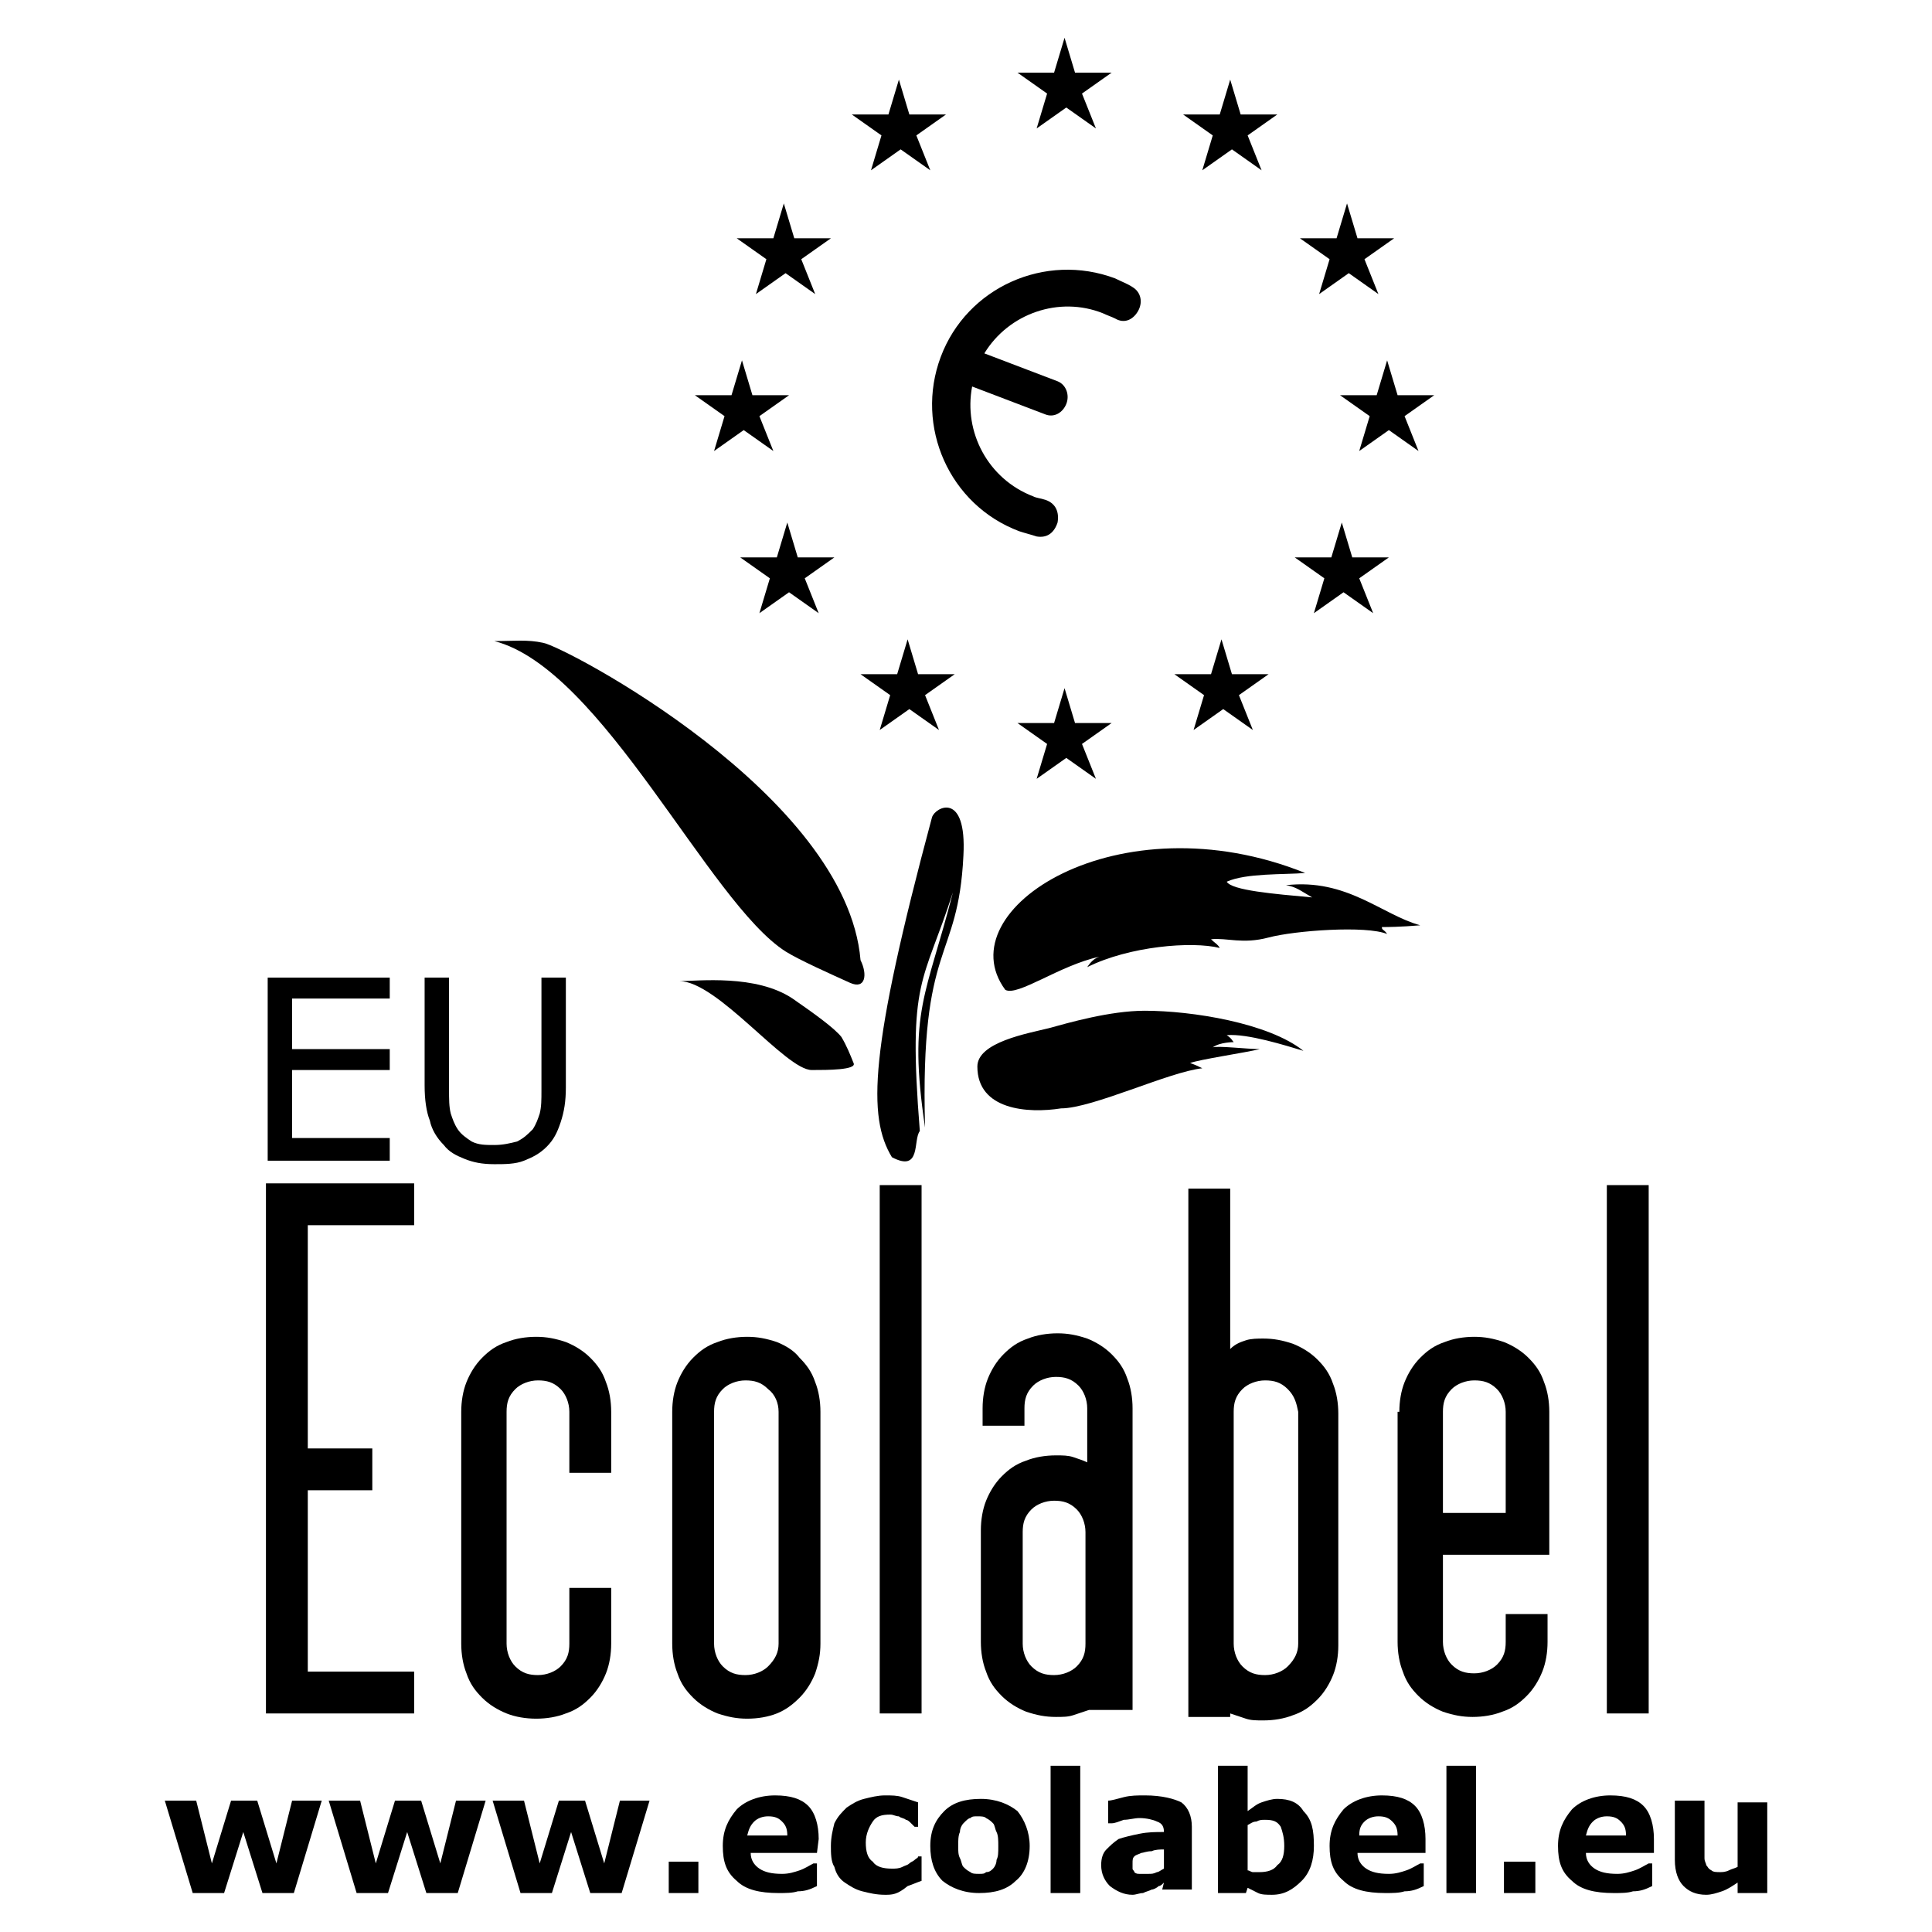 <?xml version="1.0" encoding="utf-8"?>
<!-- Generator: Adobe Illustrator 23.0.6, SVG Export Plug-In . SVG Version: 6.00 Build 0)  -->
<svg version="1.1"
	 id="svg10393" inkscape:version="0.92.1 r15371" sodipodi:docname="Logo Ecolabel.svg" xmlns:cc="http://creativecommons.org/ns#" xmlns:dc="http://purl.org/dc/elements/1.1/" xmlns:inkscape="http://www.inkscape.org/namespaces/inkscape" xmlns:rdf="http://www.w3.org/1999/02/22-rdf-syntax-ns#" xmlns:sodipodi="http://sodipodi.sourceforge.net/DTD/sodipodi-0.dtd" xmlns:svg="http://www.w3.org/2000/svg"
	 xmlns="http://www.w3.org/2000/svg" xmlns:xlink="http://www.w3.org/1999/xlink" x="0px" y="0px" viewBox="0 0 110.8 110.8"
	 style="enable-background:new 0 0 110.8 110.8;" xml:space="preserve">
<sodipodi:namedview  bordercolor="#666666" borderopacity="1.0" fit-margin-bottom="5" fit-margin-left="5" fit-margin-right="5" fit-margin-top="5" id="base" inkscape:current-layer="layer1" inkscape:cx="99.706904" inkscape:cy="55.288204" inkscape:document-units="mm" inkscape:pageopacity="0.0" inkscape:pageshadow="2" inkscape:window-height="992" inkscape:window-maximized="1" inkscape:window-width="1920" inkscape:window-x="0" inkscape:window-y="31" inkscape:zoom="3.6404594" pagecolor="#ffffff" showgrid="false" units="px">
	</sodipodi:namedview>
<g id="layer1" transform="translate(-90.148,-111.934)" inkscape:groupmode="layer" inkscape:label="Calque 1">
	<path id="path8462" inkscape:connector-curvature="0" d="M108.6,215.2l-1.6,5.3h-1.8l-1.1-3.5l-1.1,3.5h-1.8l-1.6-5.3h1.8l0.9,3.6
		l1.1-3.6h1.5l1.1,3.6l0.9-3.6H108.6z"/>
	<path id="path8464" inkscape:connector-curvature="0" d="M118,215.2l-1.6,5.3h-1.8l-1.1-3.5l-1.1,3.5h-1.8l-1.6-5.3h1.8l0.9,3.6
		l1.1-3.6h1.5l1.1,3.6l0.9-3.6H118z"/>
	<path id="path8466" inkscape:connector-curvature="0" d="M127.4,215.2l-1.6,5.3h-1.8l-1.1-3.5l-1.1,3.5H120l-1.6-5.3h1.8l0.9,3.6
		l1.1-3.6h1.5l1.1,3.6l0.9-3.6H127.4z"/>
	<path id="path8468" inkscape:connector-curvature="0" d="M130.2,220.5h-1.7v-1.8h1.7V220.5z"/>
	<path id="path8470" inkscape:connector-curvature="0" d="M135.3,217.2c0-0.4-0.1-0.6-0.3-0.8c-0.2-0.2-0.4-0.3-0.8-0.3
		c-0.3,0-0.6,0.1-0.8,0.3c-0.2,0.2-0.3,0.4-0.4,0.8L135.3,217.2z M137,218.2h-3.8c0,0.4,0.2,0.7,0.5,0.9c0.3,0.2,0.7,0.3,1.3,0.3
		c0.4,0,0.7-0.1,1-0.2c0.3-0.1,0.6-0.3,0.8-0.4h0.2v1.3c-0.4,0.2-0.7,0.3-1.1,0.3c-0.3,0.1-0.7,0.1-1.1,0.1c-1.1,0-1.9-0.2-2.4-0.7
		c-0.6-0.5-0.8-1.1-0.8-2c0-0.9,0.3-1.5,0.8-2.1c0.5-0.5,1.3-0.8,2.2-0.8c0.9,0,1.5,0.2,1.9,0.6c0.4,0.4,0.6,1.1,0.6,1.9L137,218.2z
		"/>
	<path id="path8472" inkscape:connector-curvature="0" d="M140.9,220.6c-0.5,0-0.9-0.1-1.3-0.2c-0.4-0.1-0.7-0.3-1-0.5
		c-0.3-0.2-0.5-0.5-0.6-0.9c-0.2-0.3-0.2-0.8-0.2-1.2c0-0.5,0.1-0.9,0.2-1.3c0.2-0.4,0.4-0.6,0.7-0.9c0.3-0.2,0.6-0.4,1-0.5
		c0.4-0.1,0.8-0.2,1.2-0.2c0.4,0,0.7,0,1,0.1c0.3,0.1,0.6,0.2,0.9,0.3v1.4h-0.2c-0.1-0.1-0.1-0.1-0.2-0.2c-0.1-0.1-0.2-0.2-0.3-0.2
		c-0.1-0.1-0.3-0.1-0.4-0.2c-0.2,0-0.3-0.1-0.5-0.1c-0.5,0-0.8,0.1-1,0.4c-0.2,0.3-0.4,0.7-0.4,1.2c0,0.5,0.1,0.9,0.4,1.1
		c0.2,0.3,0.6,0.4,1.1,0.4c0.2,0,0.4,0,0.6-0.1c0.2-0.1,0.3-0.1,0.4-0.2c0.1-0.1,0.2-0.1,0.3-0.2c0.1-0.1,0.2-0.1,0.2-0.2h0.2v1.4
		c-0.3,0.1-0.5,0.2-0.8,0.3C141.6,220.6,141.3,220.6,140.9,220.6"/>
	<path id="path8474" inkscape:connector-curvature="0" d="M147.1,219.1c0.1-0.1,0.2-0.3,0.2-0.5c0.1-0.2,0.1-0.4,0.1-0.8
		c0-0.3,0-0.6-0.1-0.8c-0.1-0.2-0.1-0.4-0.2-0.5c-0.1-0.1-0.2-0.2-0.4-0.3c-0.1-0.1-0.3-0.1-0.5-0.1c-0.2,0-0.3,0-0.4,0.1
		c-0.1,0-0.2,0.1-0.4,0.3c-0.1,0.1-0.2,0.3-0.2,0.5c-0.1,0.2-0.1,0.5-0.1,0.8c0,0.3,0,0.5,0.1,0.7c0.1,0.2,0.1,0.4,0.2,0.5
		c0.1,0.1,0.2,0.2,0.4,0.3c0.1,0.1,0.3,0.1,0.5,0.1c0.2,0,0.3,0,0.4-0.1C146.9,219.3,147,219.2,147.1,219.1 M149.2,217.8
		c0,0.9-0.3,1.6-0.8,2c-0.5,0.5-1.2,0.7-2.1,0.7c-0.9,0-1.6-0.3-2.1-0.7c-0.5-0.5-0.7-1.2-0.7-2c0-0.9,0.3-1.5,0.8-2
		c0.5-0.5,1.2-0.7,2.1-0.7c0.9,0,1.6,0.3,2.1,0.7C148.9,216.3,149.2,217,149.2,217.8"/>
	<path id="path8476" inkscape:connector-curvature="0" d="M152.1,220.5h-1.7v-7.3h1.7V220.5z"/>
	<path id="path8478" inkscape:connector-curvature="0" d="M156.9,219.1V218c-0.2,0-0.5,0-0.7,0.1c-0.3,0-0.5,0.1-0.6,0.1
		c-0.2,0.1-0.3,0.1-0.4,0.2c-0.1,0.1-0.1,0.2-0.1,0.4c0,0.1,0,0.2,0,0.3c0,0.1,0.1,0.1,0.1,0.2c0.1,0.1,0.2,0.1,0.3,0.1
		c0.1,0,0.3,0,0.5,0c0.2,0,0.3,0,0.5-0.1C156.6,219.3,156.7,219.2,156.9,219.1 M156.9,219.9c-0.1,0.1-0.2,0.2-0.3,0.2
		c-0.1,0.1-0.3,0.2-0.4,0.2c-0.2,0.1-0.3,0.1-0.5,0.2c-0.2,0-0.4,0.1-0.6,0.1c-0.5,0-0.9-0.2-1.3-0.5c-0.3-0.3-0.5-0.7-0.5-1.2
		c0-0.4,0.1-0.7,0.3-0.9c0.2-0.2,0.4-0.4,0.7-0.6c0.3-0.1,0.7-0.2,1.2-0.3c0.5-0.1,0.9-0.1,1.4-0.1v0c0-0.3-0.1-0.5-0.4-0.6
		c-0.2-0.1-0.6-0.2-1-0.2c-0.3,0-0.6,0.1-0.9,0.1c-0.3,0.1-0.5,0.2-0.7,0.2h-0.2v-1.3c0.2,0,0.5-0.1,0.9-0.2
		c0.4-0.1,0.8-0.1,1.2-0.1c1,0,1.7,0.2,2.1,0.4c0.4,0.3,0.6,0.8,0.6,1.4v3.6h-1.7L156.9,219.9z"/>
	<path id="path8480" inkscape:connector-curvature="0" d="M163.8,217.8c0-0.5-0.1-0.8-0.2-1.1c-0.2-0.3-0.4-0.4-0.9-0.4
		c-0.2,0-0.3,0-0.5,0.1c-0.2,0-0.3,0.1-0.5,0.2v2.6c0.1,0,0.2,0.1,0.3,0.1c0.1,0,0.2,0,0.4,0c0.4,0,0.8-0.1,1-0.4
		C163.7,218.7,163.8,218.3,163.8,217.8 M165.5,217.8c0,0.8-0.2,1.5-0.7,2c-0.5,0.5-1,0.8-1.7,0.8c-0.3,0-0.6,0-0.8-0.1
		c-0.2-0.1-0.4-0.2-0.6-0.3l-0.1,0.3h-1.6v-7.3h1.7v2.6c0.3-0.2,0.5-0.4,0.8-0.5c0.3-0.1,0.6-0.2,0.9-0.2c0.7,0,1.2,0.2,1.5,0.7
		C165.4,216.3,165.5,216.9,165.5,217.8"/>
	<path id="path8482" inkscape:connector-curvature="0" d="M170.3,217.2c0-0.4-0.1-0.6-0.3-0.8c-0.2-0.2-0.4-0.3-0.8-0.3
		c-0.3,0-0.6,0.1-0.8,0.3c-0.2,0.2-0.3,0.4-0.3,0.8L170.3,217.2z M171.9,218.2h-3.9c0,0.4,0.2,0.7,0.5,0.9c0.3,0.2,0.7,0.3,1.3,0.3
		c0.4,0,0.7-0.1,1-0.2c0.3-0.1,0.6-0.3,0.8-0.4h0.2v1.3c-0.4,0.2-0.7,0.3-1.1,0.3c-0.3,0.1-0.7,0.1-1.1,0.1c-1.1,0-1.9-0.2-2.4-0.7
		c-0.6-0.5-0.8-1.1-0.8-2c0-0.9,0.3-1.5,0.8-2.1c0.5-0.5,1.3-0.8,2.2-0.8c0.9,0,1.5,0.2,1.9,0.6c0.4,0.4,0.6,1.1,0.6,1.9
		L171.9,218.2z"/>
	<path id="path8484" inkscape:connector-curvature="0" d="M174.8,220.5h-1.7v-7.3h1.7V220.5z"/>
	<path id="path8486" inkscape:connector-curvature="0" d="M178.2,220.5h-1.8v-1.8h1.8V220.5z"/>
	<path id="path8488" inkscape:connector-curvature="0" d="M183.4,217.2c0-0.4-0.1-0.6-0.3-0.8c-0.2-0.2-0.4-0.3-0.8-0.3
		c-0.3,0-0.6,0.1-0.8,0.3c-0.2,0.2-0.3,0.4-0.4,0.8L183.4,217.2z M185,218.2h-3.9c0,0.4,0.2,0.7,0.5,0.9c0.3,0.2,0.7,0.3,1.3,0.3
		c0.4,0,0.7-0.1,1-0.2c0.3-0.1,0.6-0.3,0.8-0.4h0.2v1.3c-0.4,0.2-0.7,0.3-1.1,0.3c-0.3,0.1-0.7,0.1-1.1,0.1c-1.1,0-1.9-0.2-2.4-0.7
		c-0.6-0.5-0.8-1.1-0.8-2c0-0.9,0.3-1.5,0.8-2.1c0.5-0.5,1.3-0.8,2.2-0.8c0.9,0,1.5,0.2,1.9,0.6c0.4,0.4,0.6,1.1,0.6,1.9L185,218.2z
		"/>
	<path id="path8490" inkscape:connector-curvature="0" d="M191.5,220.5h-1.7v-0.6c-0.3,0.2-0.6,0.4-0.9,0.5
		c-0.3,0.1-0.6,0.2-0.9,0.2c-0.6,0-1-0.2-1.3-0.5c-0.3-0.3-0.5-0.8-0.5-1.5v-3.4h1.7v2.6c0,0.3,0,0.5,0,0.7c0,0.2,0.1,0.3,0.1,0.4
		c0.1,0.1,0.1,0.2,0.3,0.3c0.1,0.1,0.3,0.1,0.5,0.1c0.1,0,0.3,0,0.5-0.1c0.2-0.1,0.3-0.1,0.5-0.2v-3.7h1.7L191.5,220.5z"/>
	<path id="path8492" inkscape:connector-curvature="0" d="M105.4,210.2v-30.4h8.5v2.4h-6.1V195h3.7v2.4h-3.7v10.4h6.1v2.4H105.4z"/>
	<path id="path8494" inkscape:connector-curvature="0" d="M122.8,196.4v-3.5c0-0.5-0.2-1-0.5-1.3c-0.4-0.4-0.8-0.5-1.3-0.5
		c-0.5,0-1,0.2-1.3,0.5c-0.4,0.4-0.5,0.8-0.5,1.3v13.3c0,0.5,0.2,1,0.5,1.3c0.4,0.4,0.8,0.5,1.3,0.5c0.5,0,1-0.2,1.3-0.5
		c0.4-0.4,0.5-0.8,0.5-1.3V203h2.4v3.2c0,0.6-0.1,1.2-0.3,1.7c-0.2,0.5-0.5,1-0.9,1.4c-0.4,0.4-0.8,0.7-1.4,0.9
		c-0.5,0.2-1.1,0.3-1.7,0.3c-0.6,0-1.2-0.1-1.7-0.3c-0.5-0.2-1-0.5-1.4-0.9c-0.4-0.4-0.7-0.8-0.9-1.4c-0.2-0.5-0.3-1.1-0.3-1.7
		v-13.3c0-0.6,0.1-1.2,0.3-1.7c0.2-0.5,0.5-1,0.9-1.4c0.4-0.4,0.8-0.7,1.4-0.9c0.5-0.2,1.1-0.3,1.7-0.3c0.6,0,1.1,0.1,1.7,0.3
		c0.5,0.2,1,0.5,1.4,0.9c0.4,0.4,0.7,0.8,0.9,1.4c0.2,0.5,0.3,1.1,0.3,1.7v3.5H122.8z"/>
	<path id="path8496" inkscape:connector-curvature="0" d="M134.8,192.9c0-0.5-0.2-1-0.6-1.3c-0.4-0.4-0.8-0.5-1.3-0.5
		c-0.5,0-1,0.2-1.3,0.5c-0.4,0.4-0.5,0.8-0.5,1.3v13.3c0,0.5,0.2,1,0.5,1.3c0.4,0.4,0.8,0.5,1.3,0.5c0.5,0,1-0.2,1.3-0.5
		c0.4-0.4,0.6-0.8,0.6-1.3V192.9z M137.2,206.2c0,0.6-0.1,1.1-0.3,1.7c-0.2,0.5-0.5,1-0.9,1.4c-0.4,0.4-0.8,0.7-1.3,0.9
		c-0.5,0.2-1.1,0.3-1.7,0.3c-0.6,0-1.1-0.1-1.7-0.3c-0.5-0.2-1-0.5-1.4-0.9c-0.4-0.4-0.7-0.8-0.9-1.4c-0.2-0.5-0.3-1.1-0.3-1.7
		v-13.3c0-0.6,0.1-1.2,0.3-1.7c0.2-0.5,0.5-1,0.9-1.4c0.4-0.4,0.8-0.7,1.4-0.9c0.5-0.2,1.1-0.3,1.7-0.3c0.6,0,1.1,0.1,1.7,0.3
		c0.5,0.2,1,0.5,1.3,0.9c0.4,0.4,0.7,0.8,0.9,1.4c0.2,0.5,0.3,1.1,0.3,1.7V206.2z"/>
	<path id="path8498" inkscape:connector-curvature="0" d="M143,210.2h-2.4v-30.3h2.4V210.2z"/>
	<path id="path8500" inkscape:connector-curvature="0" d="M148.8,206.2c0,0.5,0.2,1,0.5,1.3c0.4,0.4,0.8,0.5,1.3,0.5
		c0.5,0,1-0.2,1.3-0.5c0.4-0.4,0.5-0.8,0.5-1.3v-6.4c0-0.5-0.2-1-0.5-1.3c-0.4-0.4-0.8-0.5-1.3-0.5c-0.5,0-1,0.2-1.3,0.5
		c-0.4,0.4-0.5,0.8-0.5,1.3V206.2z M152.6,210c-0.3,0.1-0.6,0.2-0.9,0.3c-0.3,0.1-0.6,0.1-1,0.1c-0.6,0-1.1-0.1-1.7-0.3
		c-0.5-0.2-1-0.5-1.4-0.9c-0.4-0.4-0.7-0.8-0.9-1.4c-0.2-0.5-0.3-1.1-0.3-1.7v-6.4c0-0.6,0.1-1.2,0.3-1.7c0.2-0.5,0.5-1,0.9-1.4
		c0.4-0.4,0.8-0.7,1.4-0.9c0.5-0.2,1.1-0.3,1.7-0.3c0.4,0,0.7,0,1,0.1c0.3,0.1,0.6,0.2,0.8,0.3v-3.1c0-0.5-0.2-1-0.5-1.3
		c-0.4-0.4-0.8-0.5-1.3-0.5c-0.5,0-1,0.2-1.3,0.5c-0.4,0.4-0.5,0.8-0.5,1.3v1h-2.4v-1c0-0.6,0.1-1.2,0.3-1.7c0.2-0.5,0.5-1,0.9-1.4
		c0.4-0.4,0.8-0.7,1.4-0.9c0.5-0.2,1.1-0.3,1.7-0.3c0.6,0,1.1,0.1,1.7,0.3c0.5,0.2,1,0.5,1.4,0.9c0.4,0.4,0.7,0.8,0.9,1.4
		c0.2,0.5,0.3,1.1,0.3,1.7v17.3h-2.4L152.6,210z"/>
	<path id="path8502" inkscape:connector-curvature="0" d="M164,191.6c-0.4-0.4-0.8-0.5-1.3-0.5c-0.5,0-1,0.2-1.3,0.5
		c-0.4,0.4-0.5,0.8-0.5,1.3v13.3c0,0.5,0.2,1,0.5,1.3c0.4,0.4,0.8,0.5,1.3,0.5c0.5,0,1-0.2,1.3-0.5c0.4-0.4,0.6-0.8,0.6-1.3v-13.3
		C164.5,192.4,164.4,192,164,191.6 M161.6,188.8c0.3-0.1,0.7-0.1,1-0.1c0.6,0,1.1,0.1,1.7,0.3c0.5,0.2,1,0.5,1.4,0.9
		c0.4,0.4,0.7,0.8,0.9,1.4c0.2,0.5,0.3,1.1,0.3,1.7v13.3c0,0.6-0.1,1.2-0.3,1.7c-0.2,0.5-0.5,1-0.9,1.4c-0.4,0.4-0.8,0.7-1.4,0.9
		c-0.5,0.2-1.1,0.3-1.7,0.3c-0.4,0-0.7,0-1-0.1c-0.3-0.1-0.6-0.2-0.9-0.3v0.2h-2.4v-30.3h2.4v9.2C161,189,161.3,188.9,161.6,188.8"
		/>
	<path id="path8504" inkscape:connector-curvature="0" d="M172.7,198.7h3.8v-5.8c0-0.5-0.2-1-0.5-1.3c-0.4-0.4-0.8-0.5-1.3-0.5
		c-0.5,0-1,0.2-1.3,0.5c-0.4,0.4-0.5,0.8-0.5,1.3V198.7z M170.4,192.9c0-0.6,0.1-1.2,0.3-1.7c0.2-0.5,0.5-1,0.9-1.4
		c0.4-0.4,0.8-0.7,1.4-0.9c0.5-0.2,1.1-0.3,1.7-0.3c0.6,0,1.1,0.1,1.7,0.3c0.5,0.2,1,0.5,1.4,0.9c0.4,0.4,0.7,0.8,0.9,1.4
		c0.2,0.5,0.3,1.1,0.3,1.7v8.2h-6.1v5c0,0.5,0.2,1,0.5,1.3c0.4,0.4,0.8,0.5,1.3,0.5c0.5,0,1-0.2,1.3-0.5c0.4-0.4,0.5-0.8,0.5-1.3
		v-1.6h2.4v1.6c0,0.6-0.1,1.2-0.3,1.7c-0.2,0.5-0.5,1-0.9,1.4c-0.4,0.4-0.8,0.7-1.4,0.9c-0.5,0.2-1.1,0.3-1.7,0.3
		c-0.6,0-1.1-0.1-1.7-0.3c-0.5-0.2-1-0.5-1.4-0.9c-0.4-0.4-0.7-0.8-0.9-1.4c-0.2-0.5-0.3-1.1-0.3-1.7V192.9z"/>
	<path id="path8506" inkscape:connector-curvature="0" d="M184.7,210.2h-2.4v-30.3h2.4V210.2z"/>
	<path id="path8508" inkscape:connector-curvature="0" d="M112.5,178.5h-7V168h7v1.2h-5.6v2.9h5.6v1.2h-5.6v3.9h5.6V178.5z"/>
	<path id="path8510" inkscape:connector-curvature="0" d="M122.6,174.3c0,0.8-0.1,1.4-0.3,2c-0.2,0.6-0.4,1-0.8,1.4
		c-0.4,0.4-0.8,0.6-1.3,0.8c-0.5,0.2-1.1,0.2-1.7,0.2c-0.7,0-1.2-0.1-1.7-0.3c-0.5-0.2-0.9-0.4-1.2-0.8c-0.4-0.4-0.7-0.9-0.8-1.4
		c-0.2-0.5-0.3-1.2-0.3-2V168h1.4v6.4c0,0.6,0,1,0.1,1.4c0.1,0.3,0.2,0.6,0.4,0.9c0.2,0.3,0.5,0.5,0.8,0.7c0.4,0.2,0.8,0.2,1.3,0.2
		c0.5,0,0.9-0.1,1.3-0.2c0.4-0.2,0.6-0.4,0.9-0.7c0.2-0.3,0.3-0.6,0.4-0.9c0.1-0.4,0.1-0.8,0.1-1.3V168h1.4L122.6,174.3z"/>
	<path id="path8512" inkscape:connector-curvature="0" d="M155.1,128.4c-0.3-0.2-0.6-0.3-1-0.5c-4-1.5-8.5,0.5-10,4.5
		c-1.5,4,0.5,8.5,4.5,10c0.3,0.1,0.7,0.2,1,0.3c0.6,0.1,1-0.2,1.2-0.8c0.1-0.6-0.1-1.1-0.7-1.3c-0.3-0.1-0.5-0.1-0.7-0.2
		c-2.6-1-4-3.7-3.5-6.3l4.2,1.6c0.5,0.2,1-0.1,1.2-0.6c0.2-0.5,0-1.1-0.5-1.3l-4.2-1.6c1.4-2.3,4.3-3.3,6.8-2.3
		c0.2,0.1,0.5,0.2,0.7,0.3c0.5,0.3,1,0.1,1.3-0.4C155.7,129.3,155.6,128.7,155.1,128.4"/>
	<path id="path8514" inkscape:connector-curvature="0" d="M145.4,161c-0.3,6.2-2.5,4.8-2.2,15.6c-1-6.7,0.1-7.6,1.6-13.5
		c-1.7,5.3-2.6,4.9-1.9,13.7c-0.4,0.5,0.1,2.4-1.6,1.5c-1.4-2.3-1.3-6.1,2.3-19.5C143.8,158.2,145.6,157.3,145.4,161"/>
	<path id="path8516" inkscape:connector-curvature="0" d="M129.1,168.2c1.1,0,4.4-0.4,6.5,1c1.3,0.9,2.4,1.7,2.8,2.2
		c0.3,0.5,0.5,1,0.7,1.5c0.2,0.4-1.5,0.4-2.4,0.4C135.2,173.3,131.3,168.2,129.1,168.2"/>
	<path id="path8518" inkscape:connector-curvature="0" d="M139.5,167c0.4,0.8,0.3,1.7-0.6,1.3c-1.1-0.5-2.9-1.3-3.7-1.8
		c-4.4-2.8-10.5-16.2-16.7-17.8c1.1,0,1.9-0.1,2.8,0.1C122.5,149,138.7,157.5,139.5,167"/>
	<path id="path8520" inkscape:connector-curvature="0" d="M147.8,168.7c-3.4-4.6,6.5-11,17.2-6.7c-1.2,0.1-3.4,0-4.5,0.5
		c0.3,0.5,2.7,0.7,4.9,0.9c-0.7-0.4-0.9-0.6-1.5-0.7c3.5-0.4,5.5,1.7,7.7,2.3c-1.2,0.1-1.9,0.1-2.2,0.1c0,0.2,0.1,0.1,0.3,0.4
		c-1.2-0.5-5.3-0.2-6.8,0.2c-1.5,0.4-2.4,0-3.3,0.1c0.2,0.2,0.4,0.3,0.5,0.5c-1.6-0.4-5.2-0.1-7.6,1.1c0.2-0.3,0.4-0.5,0.7-0.6
		C150.9,167.3,148.5,169.1,147.8,168.7"/>
	<path id="path8522" inkscape:connector-curvature="0" d="M146.2,173.1c0-1.4,2.9-1.9,4.1-2.2c1.1-0.3,3.5-1,5.5-1
		c2.7,0,7.1,0.7,9.1,2.3c-1-0.3-3.2-1-4.4-0.9c0.3,0.2,0.3,0.3,0.4,0.4c0,0-0.8,0-1.2,0.3c0.3-0.1,2,0.1,2.7,0.1
		c-0.8,0.2-3.5,0.6-4,0.8c0.3,0.1,0.5,0.2,0.7,0.3c-1.9,0.2-6.3,2.3-8.1,2.3C149.1,175.8,146.2,175.6,146.2,173.1"/>
	<path id="path8524" inkscape:connector-curvature="0" d="M152.2,117.3l1.7-1.2h-2.1l-0.6-2l-0.6,2h-2.1l1.7,1.2l-0.6,2l1.7-1.2
		l1.7,1.2L152.2,117.3z"/>
	<path id="path8526" inkscape:connector-curvature="0" d="M161.7,119.7l1.7-1.2h-2.1l-0.6-2l-0.6,2h-2.1l1.7,1.2l-0.6,2l1.7-1.2
		l1.7,1.2L161.7,119.7z"/>
	<path id="path8528" inkscape:connector-curvature="0" d="M168.4,126.8l1.7-1.2H168l-0.6-2l-0.6,2h-2.1l1.7,1.2l-0.6,2l1.7-1.2
		l1.7,1.2L168.4,126.8z"/>
	<path id="path8530" inkscape:connector-curvature="0" d="M142.7,119.7l1.7-1.2h-2.1l-0.6-2l-0.6,2h-2.1l1.7,1.2l-0.6,2l1.7-1.2
		l1.7,1.2L142.7,119.7z"/>
	<path id="path8532" inkscape:connector-curvature="0" d="M136.1,126.8l1.7-1.2h-2.1l-0.6-2l-0.6,2h-2.1l1.7,1.2l-0.6,2l1.7-1.2
		l1.7,1.2L136.1,126.8z"/>
	<path id="path8534" inkscape:connector-curvature="0" d="M170.7,135.8l1.7-1.2h-2.1l-0.6-2l-0.6,2h-2.1l1.7,1.2l-0.6,2l1.7-1.2
		l1.7,1.2L170.7,135.8z"/>
	<path id="path8536" inkscape:connector-curvature="0" d="M168.1,145.1l1.7-1.2h-2.1l-0.6-2l-0.6,2h-2.1l1.7,1.2l-0.6,2l1.7-1.2
		l1.7,1.2L168.1,145.1z"/>
	<path id="path8538" inkscape:connector-curvature="0" d="M161.2,151.8l1.7-1.2h-2.1l-0.6-2l-0.6,2h-2.1l1.7,1.2l-0.6,2l1.7-1.2
		l1.7,1.2L161.2,151.8z"/>
	<path id="path8540" inkscape:connector-curvature="0" d="M136.3,145.1l1.7-1.2h-2.1l-0.6-2l-0.6,2h-2.1l1.7,1.2l-0.6,2l1.7-1.2
		l1.7,1.2L136.3,145.1z"/>
	<path id="path8542" inkscape:connector-curvature="0" d="M143.2,151.8l1.7-1.2h-2.1l-0.6-2l-0.6,2h-2.1l1.7,1.2l-0.6,2l1.7-1.2
		l1.7,1.2L143.2,151.8z"/>
	<path id="path8544" inkscape:connector-curvature="0" d="M133.7,135.8l1.7-1.2h-2.1l-0.6-2l-0.6,2H130l1.7,1.2l-0.6,2l1.7-1.2
		l1.7,1.2L133.7,135.8z"/>
	<path id="path8546" inkscape:connector-curvature="0" d="M152.2,154.6l1.7-1.2h-2.1l-0.6-2l-0.6,2h-2.1l1.7,1.2l-0.6,2l1.7-1.2
		l1.7,1.2L152.2,154.6z"/>
</g>
</svg>
